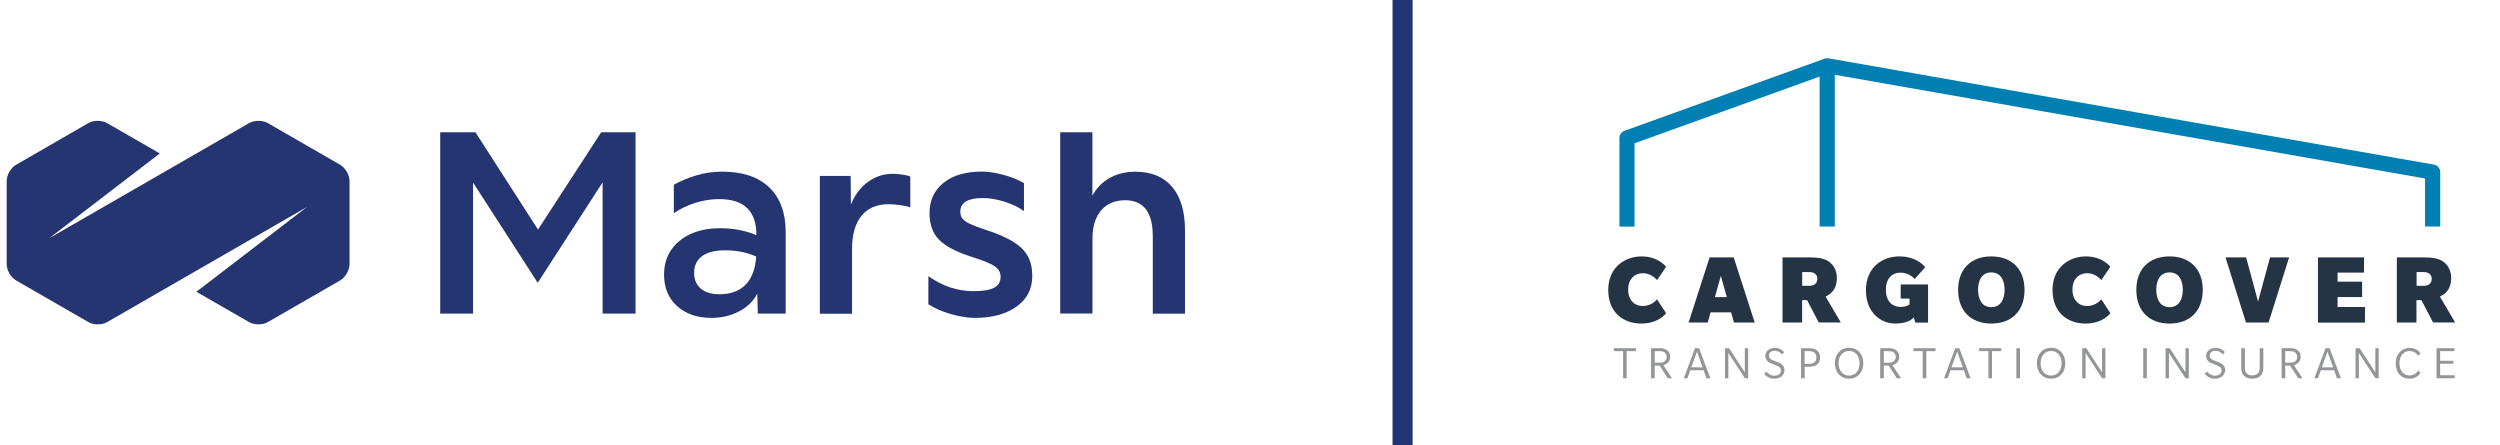 <?xml version="1.0" encoding="utf-8"?>
<!-- Generator: Adobe Illustrator 27.4.1, SVG Export Plug-In . SVG Version: 6.00 Build 0)  -->
<svg version="1.1" id="Layer_1" xmlns="http://www.w3.org/2000/svg" xmlns:xlink="http://www.w3.org/1999/xlink" x="0px" y="0px"
	 viewBox="0 0 373.42 66.5" style="enable-background:new 0 0 373.42 66.5;" xml:space="preserve">
<style type="text/css">
	.st0{fill:#253572;}
	.st1{fill:#0080B2;}
	.st2{fill:#243444;}
	.st3{fill:#939598;}
	.st4{fill:none;stroke:#233472;stroke-width:3;stroke-miterlimit:10;}
</style>
<g>
	<polygon class="st0" points="65.75,46.84 65.75,19.76 71.02,19.76 80.36,34.29 89.8,19.76 94.93,19.76 94.93,46.84 90.01,46.84 
		90.01,27.24 80.32,42.24 70.66,27.27 70.66,46.84 65.75,46.84 	"/>
	<path class="st0" d="M103.68,40.74c0,1.02,0.33,1.81,1,2.37c0.66,0.56,1.59,0.84,2.78,0.84c1.69,0,2.99-0.48,3.92-1.44
		c0.93-0.96,1.45-2.36,1.57-4.19c-1.35-0.62-2.9-0.93-4.63-0.93c-1.52,0-2.67,0.29-3.46,0.87
		C104.07,38.85,103.68,39.67,103.68,40.74L103.68,40.74z M106.28,47.48c-2.14,0-3.85-0.59-5.15-1.76c-1.3-1.18-1.94-2.74-1.94-4.69
		c0-1.4,0.34-2.62,1.03-3.65c0.69-1.03,1.66-1.84,2.92-2.42c1.26-0.58,2.73-0.87,4.42-0.87c1.97,0,3.78,0.34,5.42,1.03v-0.07
		c0-1.73-0.46-3.05-1.37-3.96c-0.91-0.9-2.32-1.35-4.22-1.35c-1.12,0-2.26,0.18-3.44,0.53c-1.18,0.36-2.27,0.88-3.3,1.57v-4.24
		c0.97-0.55,2.08-1.01,3.31-1.39c1.24-0.38,2.54-0.57,3.92-0.57c3.04,0,5.38,0.78,7.02,2.35c1.64,1.57,2.46,3.81,2.46,6.73v12.12
		h-4.17l-0.07-2.99c-0.57,1.12-1.47,2-2.71,2.65C109.18,47.15,107.8,47.48,106.28,47.48L106.28,47.48z"/>
	<path class="st0" d="M122.46,46.84V26.28h4.6l0.04,4.28c0.55-1.4,1.38-2.52,2.49-3.35c1.12-0.83,2.37-1.25,3.78-1.25
		c0.38,0,0.83,0.04,1.35,0.11c0.52,0.07,0.94,0.17,1.25,0.29v4.6c-0.38-0.12-0.88-0.23-1.5-0.32c-0.62-0.09-1.19-0.14-1.71-0.14
		c-1.78,0-3.14,0.58-4.08,1.73c-0.94,1.15-1.41,2.82-1.41,5.01v9.62H122.46L122.46,46.84z"/>
	<path class="st0" d="M145.64,47.48c-0.74,0-1.54-0.09-2.4-0.27c-0.87-0.18-1.7-0.42-2.49-0.73c-0.8-0.31-1.49-0.65-2.08-1.03v-4.2
		c2.11,1.5,4.37,2.24,6.77,2.24c1.4,0,2.42-0.17,3.06-0.52c0.64-0.34,0.96-0.89,0.96-1.62c0-0.64-0.29-1.16-0.87-1.57
		c-0.58-0.4-1.7-0.87-3.37-1.39c-2.33-0.74-3.97-1.59-4.94-2.57c-0.96-0.97-1.44-2.29-1.44-3.96c0-1.92,0.7-3.44,2.1-4.56
		c1.4-1.12,3.31-1.67,5.74-1.67c0.93,0,1.98,0.16,3.17,0.48c1.19,0.32,2.22,0.73,3.1,1.23v4.2c-0.76-0.57-1.73-1.04-2.9-1.41
		c-1.18-0.37-2.26-0.55-3.26-0.55c-2.23,0-3.35,0.68-3.35,2.03c0,0.4,0.1,0.74,0.3,1.02c0.2,0.27,0.58,0.54,1.12,0.8
		c0.55,0.26,1.33,0.56,2.35,0.89c1.76,0.57,3.14,1.17,4.15,1.8c1.01,0.63,1.73,1.35,2.17,2.16c0.44,0.81,0.66,1.79,0.66,2.96
		c0,1.9-0.78,3.42-2.33,4.54C150.3,46.91,148.23,47.48,145.64,47.48L145.64,47.48z"/>
	<g>
		<path class="st0" d="M158.36,46.84V19.76h4.81v9.48c0.59-1.14,1.45-2.02,2.57-2.65c1.12-0.63,2.4-0.94,3.85-0.94
			c2.38,0,4.2,0.75,5.49,2.26c1.28,1.51,1.92,3.68,1.92,6.5v12.44h-4.81V35.29c0-3.59-1.38-5.38-4.13-5.38
			c-1.52,0-2.71,0.5-3.58,1.51c-0.87,1.01-1.3,2.43-1.3,4.26v11.15H158.36L158.36,46.84z"/>
		<path class="st0" d="M50.82,24.62l-10.83-6.24c-0.76-0.44-2.01-0.44-2.77,0L7.34,35.59l16.53-12.67l-7.89-4.54
			c-0.76-0.44-2.01-0.44-2.77,0L2.39,24.62C1.62,25.06,1,26.13,1,27.01v12.47c0,0.88,0.62,1.96,1.39,2.4l10.83,6.24
			c0.76,0.44,2.01,0.44,2.77,0l29.87-17.21L29.33,43.58l7.89,4.54c0.76,0.44,2.01,0.44,2.77,0l10.83-6.24
			c0.76-0.44,1.39-1.52,1.39-2.4V27.01C52.21,26.13,51.58,25.06,50.82,24.62L50.82,24.62z"/>
	</g>
</g>
<g>
	<path class="st1" d="M244.15,33.84V21.4l27.64-9.96v22.4h2.27V11.17l88.16,15.49v7.18h2.27v-8.13c0-0.55-0.4-1.02-0.94-1.12
		L273.12,8.71c-0.08-0.01-0.16-0.02-0.24-0.02h0c0,0,0,0,0,0c0,0,0,0,0,0c0,0,0,0,0,0c0,0,0,0,0,0c0,0,0,0,0,0
		c-0.11,0.01-0.22,0.03-0.33,0.07l-29.91,10.78c-0.45,0.16-0.75,0.59-0.75,1.07v13.24H244.15z"/>
	<g>
		<path class="st2" d="M248.86,46.78c0,0-1.06,1.55-3.72,1.55c-2.66,0-4.92-1.65-4.92-5.02c0-3.37,2.48-5.01,4.99-5.01
			s3.65,1.55,3.65,1.55l-1.35,1.99c0,0-0.8-1.03-2.1-1.03c-1.3,0-2.22,0.92-2.22,2.45s0.92,2.45,2.22,2.45c1.3,0,2.1-1,2.1-1
			L248.86,46.78z"/>
		<path class="st2" d="M259,48.18l-0.43-1.53h-3.06l-0.43,1.53h-2.86l3.14-9.73h3.6l3.14,9.73H259z M257.04,41.21l-0.89,3.17h1.78
			L257.04,41.21z"/>
		<path class="st2" d="M271.67,48.18l-1.75-3.35h-0.74v3.35h-2.93v-9.73h4.18c1.07,0,2.05,0.14,2.73,0.61
			c0.67,0.47,1.21,1.3,1.21,2.45c0,1.15-0.38,2.17-1.68,2.79l2.27,3.87H271.67z M270.29,40.64h-1.1v2.05h1.1
			c0.67,0,1.16-0.35,1.16-1.03S270.97,40.64,270.29,40.64z"/>
		<path class="st2" d="M286.09,48.18l-0.24-0.77c0,0-0.61,0.92-2.76,0.92c-2.14,0-4.38-1.62-4.38-4.98c0-3.35,2.37-5.05,4.98-5.05
			c2.6,0,3.74,1.44,3.87,1.61L286,41.67c-0.44-0.47-1.18-0.95-2.17-0.95c-1,0-2.14,0.66-2.14,2.56s1.15,2.56,2.14,2.56
			c1,0,1.39-0.37,1.39-0.37v-0.87h-1.32v-2.11h4.09v5.7H286.09z"/>
		<path class="st2" d="M297.44,48.33c-3.06,0-4.96-1.91-4.96-5.02s1.9-5.01,4.96-5.01s4.96,1.9,4.96,5.01S300.5,48.33,297.44,48.33z
			 M297.44,40.69c-1.38,0-1.98,1.13-1.98,2.59s0.6,2.6,1.98,2.6s1.98-1.15,1.98-2.6S298.82,40.69,297.44,40.69z"/>
		<path class="st2" d="M315.22,46.78c0,0-1.06,1.55-3.72,1.55c-2.66,0-4.92-1.65-4.92-5.02c0-3.37,2.48-5.01,4.99-5.01
			c2.51,0,3.65,1.55,3.65,1.55l-1.35,1.99c0,0-0.8-1.03-2.1-1.03c-1.3,0-2.22,0.92-2.22,2.45s0.92,2.45,2.22,2.45c1.3,0,2.1-1,2.1-1
			L315.22,46.78z"/>
		<path class="st2" d="M324.06,48.33c-3.06,0-4.96-1.91-4.96-5.02s1.9-5.01,4.96-5.01c3.06,0,4.96,1.9,4.96,5.01
			S327.13,48.33,324.06,48.33z M324.06,40.69c-1.38,0-1.98,1.13-1.98,2.59s0.6,2.6,1.98,2.6s1.98-1.15,1.98-2.6
			S325.44,40.69,324.06,40.69z"/>
		<path class="st2" d="M338.85,48.18h-3.37l-3.06-9.73h3.08l1.78,6.59l1.79-6.59h2.85L338.85,48.18z"/>
		<path class="st2" d="M346.23,48.18v-9.73h6.88v2.27h-3.95v1.35h3.66v2.3h-3.66v1.49h4.09v2.33H346.23z"/>
		<path class="st2" d="M363.43,48.18l-1.75-3.35h-0.74v3.35h-2.93v-9.73h4.18c1.07,0,2.05,0.14,2.73,0.61
			c0.67,0.47,1.21,1.3,1.21,2.45c0,1.15-0.38,2.17-1.68,2.79l2.27,3.87H363.43z M362.06,40.64h-1.1v2.05h1.1
			c0.67,0,1.16-0.35,1.16-1.03S362.73,40.64,362.06,40.64z"/>
	</g>
	<g>
		<path class="st3" d="M242.98,52.45v4.05h-0.54v-4.05h-1.38v-0.44h3.3v0.44H242.98z"/>
		<path class="st3" d="M249.11,56.5l-1.22-1.89h-0.73v1.89h-0.54v-4.49H248c0.42,0,0.77,0.11,1.03,0.32
			c0.28,0.23,0.44,0.57,0.44,0.97c0,0.72-0.53,1.13-1.02,1.24l1.29,1.96H249.11z M248.6,52.61c-0.2-0.13-0.4-0.16-0.73-0.16h-0.71
			v1.72h0.71c0.33,0,0.53-0.04,0.73-0.17c0.2-0.13,0.35-0.4,0.35-0.69C248.94,53.01,248.8,52.75,248.6,52.61z"/>
		<path class="st3" d="M254.89,56.5l-0.42-1.19h-2l-0.42,1.19h-0.54l1.67-4.49h0.61l1.69,4.49H254.89z M253.47,52.52l-0.85,2.35h1.7
			L253.47,52.52z"/>
		<path class="st3" d="M260.63,56.5l-2.47-3.78v3.78h-0.5v-4.49h0.61l2.35,3.6v-3.6h0.5v4.49H260.63z"/>
		<path class="st3" d="M266.12,56.2c-0.26,0.23-0.63,0.37-1.12,0.37c-0.85,0-1.36-0.56-1.49-0.72l0.32-0.35
			c0.08,0.09,0.52,0.62,1.17,0.62c0.66,0,1.01-0.34,1.01-0.79c0-0.46-0.4-0.63-0.62-0.72c-0.2-0.09-0.78-0.3-0.91-0.36
			c-0.08-0.04-0.29-0.13-0.47-0.31c-0.16-0.17-0.32-0.42-0.32-0.79c0-0.39,0.18-0.69,0.44-0.89c0.25-0.19,0.59-0.3,1-0.3
			c0.77,0,1.23,0.47,1.36,0.63l-0.29,0.36c-0.13-0.16-0.54-0.55-1.07-0.55c-0.54,0-0.91,0.25-0.91,0.71c0,0.45,0.4,0.62,0.61,0.71
			c0.21,0.09,0.79,0.31,0.93,0.37c0.08,0.04,0.28,0.13,0.46,0.3c0.17,0.17,0.32,0.42,0.32,0.79
			C266.55,55.65,266.39,55.97,266.12,56.2z"/>
		<path class="st3" d="M271.42,54.44c-0.3,0.23-0.68,0.34-1.09,0.34h-0.77v1.72h-0.54v-4.49h1.31c0.42,0,0.8,0.11,1.09,0.34
			c0.3,0.23,0.44,0.59,0.44,1.05C271.86,53.86,271.71,54.21,271.42,54.44z M270.98,52.65c-0.2-0.15-0.4-0.2-0.77-0.2h-0.66v1.89
			h0.66c0.36,0,0.57-0.05,0.77-0.2c0.2-0.14,0.33-0.37,0.33-0.75C271.32,53.02,271.18,52.79,270.98,52.65z"/>
		<path class="st3" d="M276.2,56.56c-1.29,0-2.13-0.97-2.13-2.31c0-1.33,0.83-2.3,2.13-2.3c1.29,0,2.12,0.97,2.12,2.3
			C278.32,55.6,277.48,56.56,276.2,56.56z M276.2,52.42c-0.96,0-1.57,0.76-1.57,1.84s0.61,1.84,1.57,1.84
			c0.95,0,1.56-0.76,1.56-1.84S277.16,52.42,276.2,52.42z"/>
		<path class="st3" d="M283.33,56.5l-1.22-1.89h-0.73v1.89h-0.54v-4.49h1.38c0.42,0,0.77,0.11,1.03,0.32
			c0.28,0.23,0.44,0.57,0.44,0.97c0,0.72-0.53,1.13-1.02,1.24l1.29,1.96H283.33z M282.82,52.61c-0.2-0.13-0.4-0.16-0.73-0.16h-0.71
			v1.72h0.71c0.33,0,0.53-0.04,0.73-0.17c0.2-0.13,0.35-0.4,0.35-0.69C283.17,53.01,283.02,52.75,282.82,52.61z"/>
		<path class="st3" d="M287.73,52.45v4.05h-0.54v-4.05h-1.38v-0.44h3.3v0.44H287.73z"/>
		<path class="st3" d="M293.76,56.5l-0.42-1.19h-2l-0.42,1.19h-0.54l1.67-4.49h0.61l1.69,4.49H293.76z M292.34,52.52l-0.85,2.35h1.7
			L292.34,52.52z"/>
		<path class="st3" d="M297.54,52.45v4.05H297v-4.05h-1.38v-0.44h3.3v0.44H297.54z"/>
		<path class="st3" d="M301.18,56.5v-4.49h0.54v4.49H301.18z"/>
		<path class="st3" d="M306.37,56.56c-1.29,0-2.13-0.97-2.13-2.31c0-1.33,0.83-2.3,2.13-2.3c1.29,0,2.12,0.97,2.12,2.3
			C308.49,55.6,307.66,56.56,306.37,56.56z M306.37,52.42c-0.96,0-1.57,0.76-1.57,1.84s0.61,1.84,1.57,1.84
			c0.95,0,1.56-0.76,1.56-1.84S307.33,52.42,306.37,52.42z"/>
		<path class="st3" d="M313.99,56.5l-2.47-3.78v3.78h-0.5v-4.49h0.61l2.35,3.6v-3.6h0.5v4.49H313.99z"/>
		<path class="st3" d="M320.13,56.5v-4.49h0.54v4.49H320.13z"/>
		<path class="st3" d="M326.44,56.5l-2.47-3.78v3.78h-0.5v-4.49h0.62l2.35,3.6v-3.6h0.5v4.49H326.44z"/>
		<path class="st3" d="M331.93,56.2c-0.26,0.23-0.63,0.37-1.12,0.37c-0.85,0-1.36-0.56-1.49-0.72l0.33-0.35
			c0.08,0.09,0.52,0.62,1.17,0.62c0.66,0,1.01-0.34,1.01-0.79c0-0.46-0.4-0.63-0.61-0.72c-0.21-0.09-0.78-0.3-0.91-0.36
			c-0.08-0.04-0.29-0.13-0.47-0.31c-0.16-0.17-0.32-0.42-0.32-0.79c0-0.39,0.18-0.69,0.44-0.89c0.25-0.19,0.59-0.3,1-0.3
			c0.77,0,1.23,0.47,1.36,0.63l-0.29,0.36c-0.13-0.16-0.54-0.55-1.07-0.55c-0.54,0-0.91,0.25-0.91,0.71c0,0.45,0.4,0.62,0.61,0.71
			c0.2,0.09,0.79,0.31,0.93,0.37c0.08,0.04,0.28,0.13,0.46,0.3c0.17,0.17,0.33,0.42,0.33,0.79C332.35,55.65,332.2,55.97,331.93,56.2
			z"/>
		<path class="st3" d="M338.07,54.73c0,0.54-0.06,0.97-0.34,1.31c-0.29,0.35-0.7,0.52-1.31,0.52c-0.61,0-1.03-0.17-1.32-0.52
			c-0.28-0.35-0.33-0.77-0.33-1.31v-2.72h0.54v2.75c0,0.49,0.03,0.7,0.2,0.93s0.44,0.38,0.9,0.38c0.47,0,0.74-0.16,0.91-0.38
			c0.17-0.23,0.21-0.43,0.21-0.93v-2.75h0.54V54.73z"/>
		<path class="st3" d="M343.29,56.5l-1.22-1.89h-0.73v1.89h-0.54v-4.49h1.38c0.42,0,0.77,0.11,1.03,0.32
			c0.28,0.23,0.44,0.57,0.44,0.97c0,0.72-0.53,1.13-1.02,1.24l1.29,1.96H343.29z M342.78,52.61c-0.2-0.13-0.4-0.16-0.73-0.16h-0.71
			v1.72h0.71c0.33,0,0.53-0.04,0.73-0.17c0.2-0.13,0.35-0.4,0.35-0.69C343.13,53.01,342.98,52.75,342.78,52.61z"/>
		<path class="st3" d="M349.07,56.5l-0.42-1.19h-2l-0.42,1.19h-0.54l1.67-4.49h0.61l1.69,4.49H349.07z M347.65,52.52l-0.85,2.35h1.7
			L347.65,52.52z"/>
		<path class="st3" d="M354.81,56.5l-2.47-3.78v3.78h-0.5v-4.49h0.61l2.35,3.6v-3.6h0.5v4.49H354.81z"/>
		<path class="st3" d="M361.17,53.14c0,0-0.33-0.71-1.24-0.71c-0.91,0-1.53,0.74-1.53,1.82c0,1.08,0.59,1.83,1.5,1.83
			c0.92,0,1.31-0.73,1.31-0.73l0.34,0.34c0,0-0.46,0.88-1.67,0.88c-1.2,0-2.04-0.88-2.04-2.31c0-1.43,0.95-2.3,2.08-2.3
			c1.14,0,1.58,0.79,1.61,0.85L361.17,53.14z"/>
		<path class="st3" d="M363.94,56.5v-4.49h2.66v0.44h-2.12v1.44h1.98v0.44h-1.98v1.72h2.18v0.45H363.94z"/>
	</g>
</g>
<line class="st4" x1="209.5" y1="0" x2="209.5" y2="66.5"/>
</svg>
